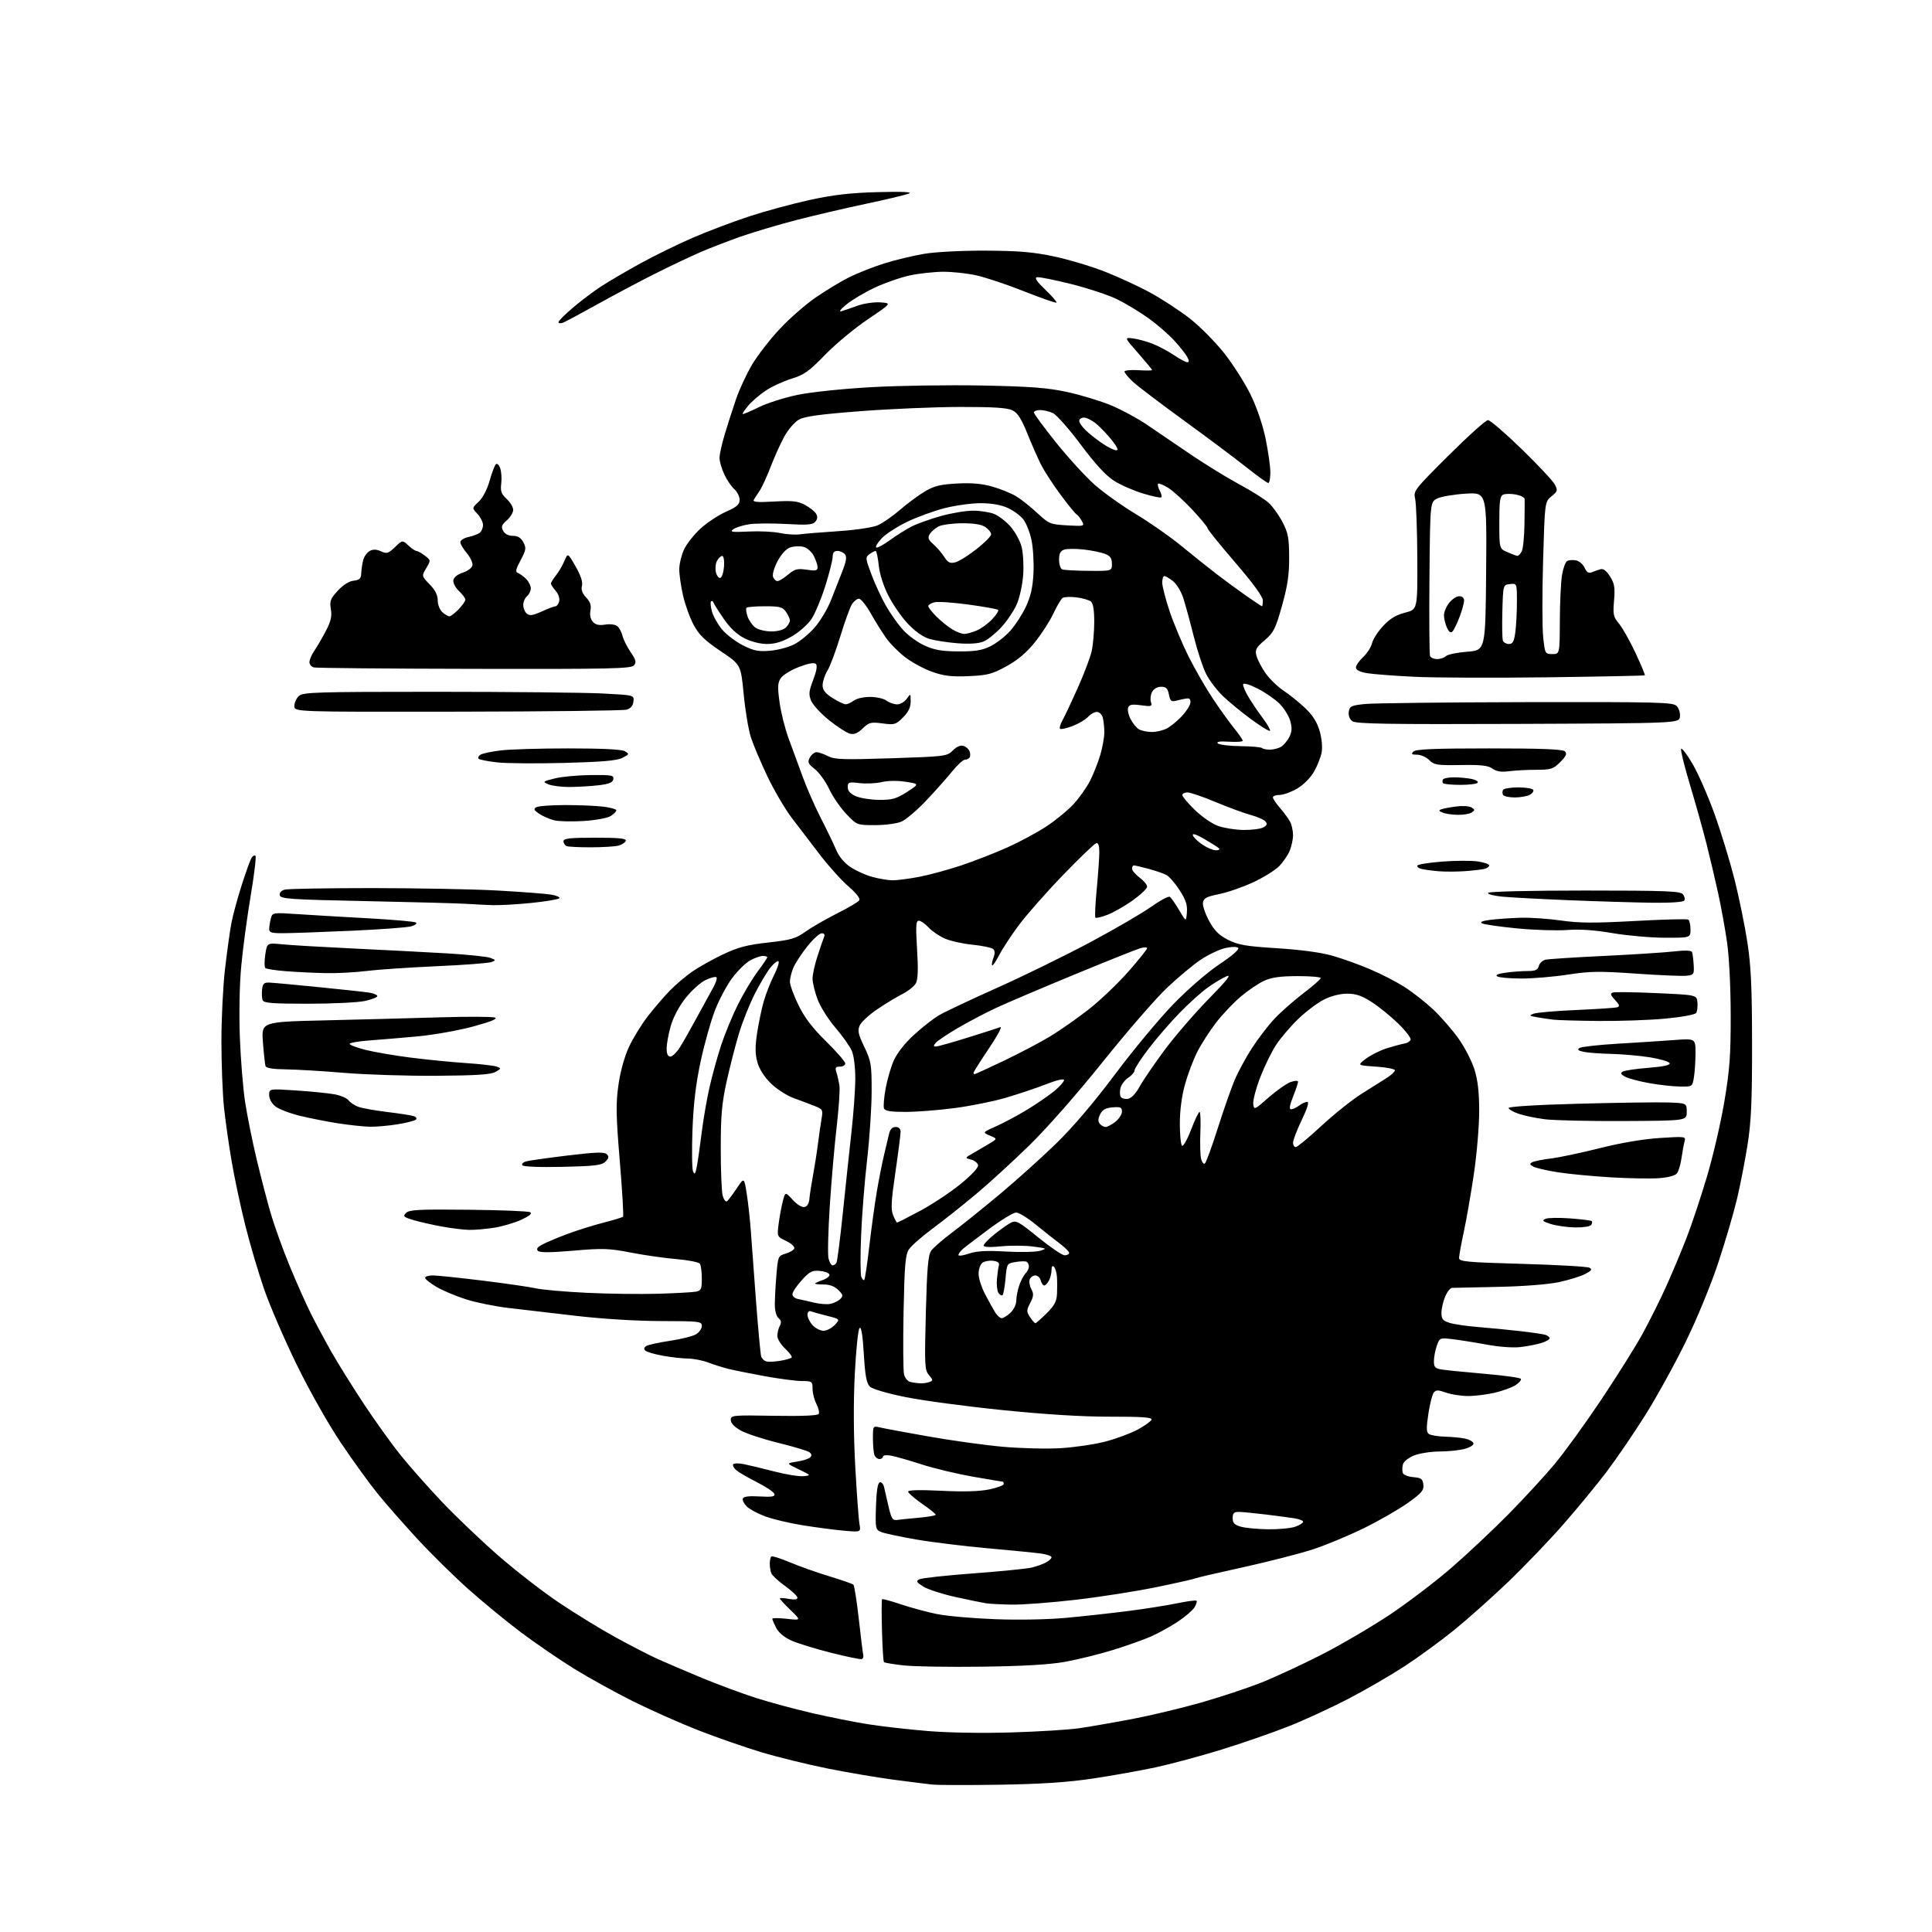 <?xml version="1.0" encoding="UTF-8" standalone="no"?>
<svg 
  version="1.1" 
  xmlns="http://www.w3.org/2000/svg" 
  xmlns:xlink="http://www.w3.org/1999/xlink" 
  xmlns:svg="http://www.w3.org/2000/svg"
  xmlns:rdf="http://www.w3.org/1999/02/22-rdf-syntax-ns#"
  xmlns:cc="http://creativecommons.org/ns#"
  xmlns:dc="http://purl.org/dc/elements/1.1/"
  viewBox="0 0 768 768"
  width="768"
  height="768"
>
<style>svg {background-color: white; }</style>"
<path stroke="none" fill="black" fill-rule="evenodd" d="M397.50,709.45C384.85,709.65 372.70,709.62 370.50,709.38C368.30,709.14 361.32,708.26 355.00,707.43C348.68,706.59 336.95,704.60 328.95,703.00C320.95,701.40 309.03,698.46 302.45,696.48C295.88,694.49 284.65,690.58 277.50,687.78C270.35,684.99 258.71,679.81 251.63,676.28C244.55,672.76 234.01,666.93 228.21,663.34C222.41,659.76 212.90,653.24 207.08,648.87C201.26,644.50 191.87,636.79 186.21,631.73C180.54,626.68 171.53,617.81 166.17,612.02C160.82,606.23 153.68,598.12 150.32,594.00C146.96,589.88 140.28,580.65 135.48,573.50C130.47,566.03 123.01,552.84 117.96,542.50C113.12,532.60 107.29,519.10 105.00,512.50C102.72,505.90 99.33,494.43 97.48,487.00C95.62,479.57 93.18,468.10 92.06,461.50C90.93,454.90 89.56,445.23 89.02,440.00C88.48,434.77 88.03,423.07 88.02,413.99C88.01,404.92 88.66,391.87 89.47,384.99C90.28,378.12 91.40,370.02 91.97,367.00C92.53,363.98 94.36,357.23 96.03,352.00C97.70,346.77 99.47,341.84 99.98,341.03C100.48,340.22 101.19,339.85 101.55,340.22C101.91,340.58 101.05,347.76 99.63,356.19C98.22,364.61 96.54,377.12 95.90,384.00C95.21,391.42 94.99,403.00 95.35,412.50C95.69,421.30 96.63,432.83 97.44,438.12C98.25,443.41 100.29,453.54 101.97,460.62C103.66,467.70 106.21,477.52 107.64,482.42C109.08,487.33 112.44,496.66 115.11,503.16C117.78,509.66 121.61,518.25 123.61,522.24C125.62,526.23 129.30,533.10 131.80,537.50C134.29,541.90 140.05,551.12 144.58,558.00C149.12,564.88 155.77,574.14 159.36,578.60C162.96,583.05 170.31,591.34 175.70,597.03C181.09,602.71 191.03,612.20 197.79,618.12C204.55,624.03 215.35,632.44 221.79,636.79C228.23,641.14 238.46,647.42 244.51,650.76C250.57,654.09 258.22,658.03 261.51,659.51C264.81,661.00 272.68,664.36 279.00,666.98C285.32,669.61 294.99,673.19 300.48,674.95C305.97,676.70 316.09,679.43 322.98,681.02C329.87,682.60 339.77,684.57 345.00,685.40C350.23,686.24 360.80,687.44 368.50,688.09C376.92,688.79 390.27,689.02 402.00,688.67C412.73,688.35 424.88,687.60 429.00,687.00C433.12,686.40 442.57,684.76 450.00,683.35C457.43,681.94 469.80,678.98 477.50,676.78C485.20,674.58 496.00,670.99 501.50,668.81C507.00,666.62 517.80,661.61 525.50,657.67C533.20,653.73 545.35,646.60 552.50,641.84C559.65,637.07 570.67,628.68 577.00,623.19C583.33,617.71 593.54,608.10 599.70,601.86C605.86,595.61 614.08,586.67 617.98,582.00C621.88,577.33 630.20,565.85 636.45,556.50C642.71,547.15 650.13,535.32 652.94,530.21C655.74,525.10 660.02,516.52 662.43,511.15C664.85,505.77 668.47,497.13 670.48,491.94C672.49,486.75 676.09,475.93 678.49,467.90C680.89,459.88 684.01,446.45 685.43,438.06C687.58,425.30 688.00,419.68 687.98,403.65C687.97,392.32 687.37,380.42 686.52,374.50C685.72,369.00 684.13,360.23 682.98,355.00C681.83,349.77 679.76,341.00 678.38,335.50C676.99,330.00 674.06,319.52 671.86,312.21C669.66,304.90 668.04,298.39 668.25,297.74C668.47,297.09 670.49,299.69 672.74,303.53C675.00,307.36 678.95,316.35 681.52,323.50C684.10,330.65 687.67,342.35 689.48,349.50C691.28,356.65 693.58,367.90 694.60,374.50C696.06,384.02 696.45,392.39 696.47,415.00C696.49,437.74 696.13,445.82 694.69,455.00C693.69,461.32 691.81,471.00 690.51,476.50C689.21,482.00 685.84,493.48 683.02,502.00C680.04,510.97 674.58,524.24 670.04,533.50C665.73,542.30 658.53,555.35 654.04,562.50C649.55,569.65 642.64,579.77 638.69,585.00C634.74,590.22 626.96,599.67 621.41,606.00C615.87,612.32 606.06,622.56 599.61,628.75C593.16,634.93 583.49,643.55 578.12,647.91C572.74,652.26 563.88,658.74 558.42,662.30C552.96,665.87 542.88,671.72 536.00,675.30C529.12,678.88 518.33,683.85 512.00,686.34C505.68,688.83 493.75,692.96 485.50,695.51C477.25,698.06 465.55,701.21 459.50,702.52C453.45,703.82 442.20,705.83 434.50,706.99C424.37,708.50 414.15,709.18 397.50,709.45zM390.50,662.53C377.30,662.71 363.21,662.48 359.18,662.02C355.15,661.57 351.65,660.98 351.39,660.72C351.13,660.46 350.77,654.81 350.60,648.16C350.42,641.51 350.43,635.90 350.63,635.71C350.82,635.51 354.22,636.43 358.17,637.76C362.13,639.08 368.54,640.82 372.43,641.61C376.32,642.40 386.70,643.32 395.50,643.65C404.99,644.02 416.58,643.79 424.00,643.10C430.88,642.46 441.90,641.25 448.50,640.40C455.10,639.56 463.80,638.18 467.83,637.35C471.86,636.51 475.38,636.05 475.65,636.32C475.92,636.59 475.54,637.77 474.82,638.96C474.09,640.14 471.13,642.68 468.24,644.61C465.35,646.54 460.57,649.18 457.62,650.49C454.67,651.80 447.81,654.23 442.38,655.91C436.94,657.58 428.45,659.68 423.50,660.58C417.30,661.70 407.03,662.31 390.50,662.53zM342.50,659.53C341.95,659.68 336.50,658.55 330.39,657.01C324.28,655.47 317.22,653.31 314.71,652.20C311.81,650.91 309.57,649.07 308.57,647.14C307.71,645.47 307.00,643.82 307.00,643.48C307.00,643.14 309.59,643.14 312.75,643.50C318.50,644.14 318.50,644.14 314.25,640.03C311.91,637.78 310.00,635.70 310.00,635.42C310.00,635.14 311.57,635.20 313.50,635.57C315.80,636.00 317.00,635.84 317.00,635.11C317.00,634.50 314.79,632.41 312.10,630.47C309.40,628.54 306.93,626.25 306.60,625.39C306.27,624.54 306.00,622.82 306.00,621.58C306.00,620.35 306.26,619.07 306.59,618.75C306.91,618.43 310.17,619.43 313.84,620.98C317.50,622.54 324.55,625.04 329.50,626.55C334.45,628.05 338.82,629.57 339.22,629.91C339.61,630.25 340.58,636.38 341.38,643.52C342.17,650.66 342.97,657.12 343.16,657.88C343.35,658.63 343.05,659.38 342.50,659.53zM402.17,637.86C397.95,637.79 393.38,637.55 392.00,637.34C390.62,637.13 385.23,636.02 380.00,634.87C374.77,633.73 368.99,631.87 367.14,630.75C364.37,629.06 364.06,628.55 365.36,627.82C366.22,627.33 375.84,626.27 386.72,625.46C397.60,624.65 408.09,623.61 410.02,623.15C411.96,622.69 414.55,621.78 415.77,621.12C417.00,620.47 418.00,619.52 418.00,619.03C418.00,618.53 416.09,617.86 413.75,617.55C411.41,617.23 401.85,616.29 392.50,615.45C383.15,614.62 370.32,613.04 364.00,611.94C357.68,610.84 351.47,609.51 350.21,608.98C348.03,608.05 347.94,607.57 348.21,598.84C348.40,592.75 348.91,589.53 349.71,589.26C350.38,589.04 351.16,589.90 351.44,591.18C351.72,592.46 352.53,595.98 353.24,599.00C354.31,603.58 354.86,604.45 356.51,604.21C357.61,604.05 361.54,603.65 365.25,603.32C368.96,603.00 371.98,602.45 371.96,602.12C371.94,601.78 369.47,599.79 366.46,597.71C363.46,595.62 361.00,593.47 361.00,592.93C361.00,592.30 365.79,592.19 374.25,592.61C383.16,593.05 389.39,592.87 393.25,592.06C396.41,591.40 399.00,590.44 399.00,589.93C399.00,589.42 398.83,589.00 398.63,589.00C398.43,589.00 393.10,588.10 386.78,587.01C380.47,585.91 371.30,583.72 366.41,582.13C361.51,580.55 356.04,578.98 354.25,578.65C352.39,578.31 351.00,578.47 351.00,579.02C351.00,579.56 350.37,580.00 349.61,580.00C348.84,580.00 347.94,579.29 347.61,578.42C347.27,577.55 347.00,574.57 347.00,571.80C347.00,566.82 347.03,566.77 349.75,567.42C351.26,567.78 359.93,569.40 369.00,571.00C378.07,572.61 391.35,574.46 398.50,575.10C405.65,575.74 416.00,576.01 421.50,575.68C427.00,575.36 435.02,574.18 439.33,573.07C443.64,571.95 449.46,569.79 452.27,568.27C455.07,566.75 457.54,564.96 457.75,564.31C458.03,563.42 453.86,563.13 441.31,563.15C430.18,563.17 415.72,562.28 398.50,560.53C384.20,559.08 366.88,556.76 360.00,555.37C352.57,553.87 346.80,552.17 345.78,551.18C344.45,549.88 343.91,546.93 343.38,538.20C342.92,530.58 342.36,527.24 341.68,527.92C341.12,528.48 340.27,536.71 339.79,546.22C339.23,557.31 339.29,570.48 339.98,583.00C340.57,593.73 341.32,603.98 341.65,605.79C342.24,609.08 342.24,609.08 335.37,608.46C331.59,608.12 324.23,607.15 319.00,606.31C313.77,605.47 307.09,603.88 304.14,602.77C301.18,601.67 297.89,599.89 296.82,598.82C295.75,597.75 295.06,596.34 295.28,595.69C295.55,594.89 297.72,594.62 301.96,594.86C306.90,595.14 308.15,594.93 307.83,593.86C307.60,593.11 304.51,591.03 300.96,589.23C297.41,587.43 293.69,585.28 292.71,584.45C291.72,583.62 291.15,582.57 291.44,582.10C291.72,581.64 293.65,581.60 295.73,582.03C297.80,582.45 303.27,583.76 307.87,584.95C312.47,586.14 317.64,586.97 319.37,586.80C322.49,586.49 322.48,586.49 317.50,584.08C312.50,581.68 312.50,581.68 316.77,581.02C319.12,580.66 321.50,579.90 322.06,579.34C322.76,578.64 322.67,577.99 321.79,577.30C321.08,576.74 315.53,575.07 309.45,573.58C303.38,572.09 296.63,569.87 294.45,568.65C291.94,567.24 290.50,565.72 290.50,564.47C290.50,562.58 291.16,562.51 307.66,562.80C318.55,562.99 325.05,562.72 325.45,562.08C325.80,561.52 325.39,559.72 324.54,558.08C323.69,556.44 323.00,553.73 323.00,552.05C323.00,549.13 322.82,549.00 318.75,548.98C316.41,548.98 309.77,548.11 304.00,547.05C298.23,546.00 291.70,544.69 289.50,544.14C287.30,543.59 283.70,542.45 281.50,541.61C279.30,540.77 275.67,540.07 273.43,540.04C271.20,540.02 266.70,539.51 263.43,538.92C260.17,538.32 257.05,537.41 256.51,536.88C255.86,536.25 255.99,535.62 256.91,535.06C257.67,534.58 261.94,533.65 266.40,532.98C270.85,532.32 275.51,531.14 276.75,530.36C277.99,529.59 279.00,528.10 279.00,527.06C279.00,525.29 278.00,525.17 262.72,525.14C252.94,525.12 239.45,524.29 228.97,523.07C219.36,521.94 207.22,520.53 202.00,519.92C196.78,519.30 189.26,517.78 185.29,516.52C181.33,515.27 176.04,513.04 173.54,511.58C171.04,510.11 169.00,508.48 169.00,507.96C169.00,507.43 170.37,507.00 172.04,507.00C173.71,507.00 182.60,507.93 191.79,509.06C200.98,510.19 210.53,511.57 213.00,512.13C215.47,512.69 224.47,513.49 233.00,513.90C241.53,514.32 254.35,514.49 261.50,514.29C268.65,514.08 275.51,513.70 276.75,513.44C278.70,513.02 279.00,512.34 278.98,508.23C278.98,505.63 278.64,502.99 278.23,502.37C277.83,501.75 273.68,500.92 269.00,500.52C264.32,500.13 256.11,498.96 250.74,497.92C242.02,496.23 239.59,496.15 227.93,497.16C218.76,497.95 214.57,497.97 213.83,497.23C213.08,496.48 213.66,495.71 215.76,494.62C217.41,493.77 221.82,491.92 225.56,490.52C229.30,489.11 235.69,487.10 239.76,486.06C243.84,485.01 247.40,483.93 247.67,483.66C247.95,483.39 247.37,473.46 246.38,461.61C244.86,443.27 244.78,438.75 245.84,431.28C246.60,425.92 248.23,420.06 250.00,416.23C251.60,412.78 254.93,407.34 257.40,404.13C259.86,400.93 263.82,396.31 266.19,393.87C268.56,391.43 272.64,387.97 275.26,386.17C277.87,384.37 283.36,381.31 287.45,379.36C293.40,376.54 296.98,375.60 305.33,374.67C314.43,373.65 316.34,373.10 320.14,370.38C322.54,368.66 328.18,365.41 332.67,363.15C337.17,360.90 341.18,358.52 341.58,357.88C342.02,357.15 340.36,355.03 337.30,352.38C334.54,350.01 329.43,344.34 325.94,339.78C322.44,335.23 317.41,328.64 314.75,325.14C312.09,321.64 307.73,314.21 305.07,308.64C302.41,303.06 299.45,296.08 298.50,293.13C297.54,290.17 296.25,282.46 295.63,275.99C294.50,264.23 294.50,264.23 286.50,258.86C280.25,254.67 277.91,252.41 275.79,248.50C274.29,245.75 272.38,240.49 271.54,236.80C270.69,233.12 270.01,228.39 270.02,226.30C270.03,224.21 270.87,220.70 271.87,218.50C272.88,216.30 275.82,212.55 278.42,210.16C281.02,207.78 285.59,204.75 288.57,203.43C292.93,201.50 294.00,200.56 294.00,198.67C294.00,197.37 293.04,195.45 291.86,194.40C290.68,193.36 288.89,190.70 287.88,188.50C286.87,186.30 286.03,183.41 286.02,182.07C286.01,180.73 286.95,176.46 288.11,172.57C289.28,168.68 291.32,162.36 292.64,158.51C293.97,154.67 296.82,148.55 298.98,144.91C301.15,141.27 306.06,134.92 309.91,130.81C313.75,126.69 320.18,121.06 324.20,118.29C328.21,115.52 334.20,111.90 337.50,110.25C340.80,108.59 347.10,106.10 351.50,104.72C355.90,103.33 363.10,101.61 367.50,100.88C372.05,100.13 382.61,99.59 392.00,99.64C404.85,99.70 410.77,100.20 418.78,101.89C424.44,103.08 433.47,105.76 438.85,107.85C444.24,109.94 452.50,113.74 457.21,116.31C461.91,118.88 469.02,123.52 473.00,126.63C476.97,129.74 483.10,135.93 486.62,140.38C490.14,144.83 494.86,152.24 497.11,156.84C499.60,161.93 501.94,168.80 503.09,174.36C504.12,179.39 504.98,185.41 504.99,187.75C504.99,190.09 504.62,192.00 504.16,192.00C503.69,192.00 499.75,189.17 495.41,185.71C491.06,182.25 479.85,173.86 470.50,167.07C461.15,160.28 452.04,153.35 450.25,151.67C448.46,149.99 447.00,148.20 447.00,147.71C447.00,147.22 449.48,146.97 452.50,147.16C455.53,147.35 458.00,147.32 458.00,147.11C458.00,146.90 455.50,143.88 452.45,140.40C446.90,134.08 446.90,134.08 450.40,134.53C452.32,134.77 455.83,135.73 458.20,136.66C460.56,137.58 464.38,139.62 466.68,141.17C468.98,142.73 471.36,144.00 471.97,144.00C472.76,144.00 472.75,143.40 471.92,141.86C471.29,140.68 468.92,137.70 466.65,135.24C464.38,132.78 459.79,128.81 456.43,126.42C453.08,124.02 447.58,120.70 444.21,119.03C440.84,117.35 432.61,114.62 425.93,112.94C419.24,111.27 413.07,110.03 412.22,110.20C411.12,110.41 412.12,111.90 415.55,115.19C418.25,117.77 420.24,120.07 419.98,120.30C419.71,120.53 413.88,118.50 407.00,115.77C400.12,113.05 391.57,110.20 388.00,109.43C384.43,108.66 378.57,108.03 375.00,108.03C371.43,108.03 365.50,108.67 361.84,109.45C358.17,110.22 351.87,112.40 347.84,114.29C343.80,116.17 338.70,119.20 336.50,121.00C334.12,122.96 333.31,124.06 334.50,123.71C335.60,123.39 338.48,122.41 340.90,121.52C343.33,120.63 347.38,120.04 349.90,120.20C354.50,120.50 354.50,120.50 345.00,126.91C339.77,130.43 332.12,136.78 328.00,141.03C321.62,147.60 319.63,149.01 314.68,150.53C311.48,151.51 306.88,153.63 304.45,155.24C302.03,156.84 298.89,159.53 297.48,161.21C296.07,162.88 295.06,164.39 295.23,164.57C295.41,164.74 298.25,163.54 301.55,161.91C304.84,160.28 311.81,158.05 317.02,156.97C322.47,155.85 334.98,154.54 346.46,153.90C357.45,153.28 377.25,152.99 390.46,153.25C409.91,153.64 416.37,154.13 424.28,155.85C429.66,157.01 437.51,159.40 441.72,161.15C445.93,162.91 452.33,166.37 455.94,168.84C459.55,171.32 467.35,176.62 473.27,180.63C479.19,184.64 487.97,190.03 492.77,192.61C497.57,195.19 502.78,198.47 504.34,199.90C505.91,201.33 508.36,204.75 509.80,207.50C512.04,211.79 512.42,213.79 512.46,221.50C512.49,228.46 511.85,232.83 509.62,240.78C507.04,249.98 506.31,251.43 502.75,254.48C499.34,257.40 498.86,258.29 499.44,260.60C499.81,262.09 501.40,265.17 502.97,267.46C504.54,269.74 507.78,272.91 510.16,274.50C512.55,276.08 516.43,279.21 518.78,281.43C521.74,284.22 523.52,287.02 524.54,290.44C525.40,293.33 525.75,296.90 525.40,298.95C525.05,300.90 523.69,304.40 522.36,306.72C520.93,309.22 518.18,311.98 515.64,313.47C513.26,314.86 510.13,316.00 508.66,316.00C507.20,316.00 506.00,316.43 506.00,316.97C506.00,317.50 507.28,319.41 508.85,321.22C510.42,323.02 512.22,325.48 512.85,326.68C513.48,327.89 514.00,330.26 514.00,331.97C514.00,333.67 513.39,336.51 512.64,338.28C511.89,340.05 509.98,342.81 508.39,344.41C506.80,346.00 502.18,348.86 498.12,350.74C494.07,352.63 487.99,354.74 484.62,355.42C479.60,356.44 478.44,357.05 478.18,358.82C478.01,360.01 479.11,363.27 480.64,366.08C482.76,369.97 484.54,371.75 488.19,373.60C492.23,375.64 495.24,376.16 507.73,376.94C516.90,377.52 525.17,378.63 529.54,379.88C533.42,380.99 540.17,383.40 544.54,385.25C548.92,387.10 555.15,390.31 558.39,392.39C561.64,394.46 566.75,398.49 569.77,401.33C572.78,404.17 577.27,409.33 579.74,412.79C582.21,416.25 585.08,421.81 586.12,425.13C587.46,429.44 588.00,434.21 588.00,441.71C588.00,447.50 587.07,458.60 585.93,466.37C584.79,474.14 582.99,484.53 581.93,489.45C580.87,494.38 580.00,499.15 580.00,500.05C580.00,501.51 582.77,501.77 605.20,502.41C619.05,502.80 631.05,503.49 631.87,503.95C633.02,504.59 632.63,505.14 630.08,506.46C628.29,507.39 623.60,508.83 619.66,509.67C615.41,510.58 605.59,511.34 595.50,511.55C586.15,511.74 577.91,511.92 577.20,511.95C576.48,511.98 575.25,513.56 574.45,515.47C573.65,517.38 573.00,520.27 573.00,521.89C573.00,524.35 573.55,525.02 576.25,525.86C578.04,526.42 583.10,527.17 587.50,527.51C591.90,527.86 599.33,528.58 604.00,529.11C608.67,529.64 613.29,530.31 614.25,530.60C615.21,530.90 616.00,531.52 616.00,531.99C616.00,532.46 614.54,533.30 612.75,533.85C610.96,534.41 607.25,535.14 604.50,535.47C601.53,535.83 596.05,535.44 591.00,534.51C586.33,533.65 580.20,532.67 577.39,532.34C572.33,531.75 572.27,531.78 571.14,535.02C570.51,536.82 570.00,539.56 570.00,541.10C570.00,543.50 570.48,543.98 573.25,544.42C575.04,544.70 582.70,545.46 590.29,546.12C597.87,546.77 604.29,547.67 604.57,548.11C604.84,548.55 603.91,549.67 602.49,550.60C601.08,551.52 597.35,552.89 594.21,553.62C591.07,554.36 586.25,554.96 583.50,554.94C580.75,554.92 576.82,554.31 574.77,553.58C571.69,552.48 570.85,552.48 569.95,553.56C569.35,554.29 568.38,558.11 567.79,562.05C566.92,567.92 566.98,569.37 568.11,570.09C568.88,570.57 571.75,571.03 574.50,571.10C577.25,571.18 580.81,571.52 582.42,571.87C584.02,572.22 585.51,573.03 585.73,573.69C585.95,574.36 584.48,575.33 582.31,575.93C580.22,576.51 575.70,576.99 572.27,576.99C568.84,577.00 564.28,577.71 562.12,578.57C559.85,579.48 557.97,580.99 557.67,582.17C557.38,583.28 557.37,584.80 557.65,585.54C557.94,586.28 559.82,587.03 561.84,587.19C564.97,587.46 565.54,587.89 565.81,590.16C566.07,592.42 565.16,593.50 559.67,597.42C556.12,599.95 548.34,604.43 542.36,607.37C536.39,610.32 527.23,614.14 522.00,615.86C516.77,617.57 504.23,620.79 494.13,623.01C484.02,625.22 475.45,627.22 475.08,627.45C474.71,627.68 467.90,629.22 459.95,630.86C452.00,632.51 437.48,634.79 427.67,635.93C417.86,637.07 406.39,637.94 402.17,637.86zM504.10,607.91C508.28,607.96 513.12,607.51 514.85,606.90C516.58,606.30 518.00,605.42 518.00,604.95C518.00,604.48 516.54,603.86 514.75,603.58C512.96,603.30 507.72,602.60 503.09,602.03C498.47,601.47 493.63,601.00 492.34,601.00C490.52,601.00 490.00,601.55 490.00,603.47C490.00,605.40 490.71,606.15 493.25,606.88C495.04,607.40 499.92,607.86 504.10,607.91zM365.67,549.88C366.86,549.95 368.57,549.72 369.47,549.37C370.96,548.80 370.94,548.55 369.28,546.62C367.58,544.65 367.49,542.87 368.03,521.94C368.50,504.09 368.94,498.92 370.14,497.21C370.98,496.02 374.75,492.73 378.52,489.91C382.29,487.10 390.80,480.25 397.44,474.71C404.07,469.16 414.16,460.10 419.84,454.56C426.50,448.09 434.86,438.26 443.29,427.00C450.49,417.38 460.91,404.84 466.44,399.15C472.29,393.13 479.98,386.48 484.81,383.26C489.78,379.96 492.76,377.36 492.22,376.82C491.68,376.28 489.61,376.30 487.08,376.87C484.75,377.39 480.37,379.46 477.35,381.47C474.33,383.47 468.22,388.58 463.76,392.81C459.31,397.04 447.92,410.18 438.45,422.00C428.40,434.55 416.29,448.33 409.37,455.11C402.84,461.49 393.23,470.30 388.00,474.67C382.77,479.05 375.01,485.21 370.74,488.36C366.48,491.51 362.23,495.24 361.31,496.65C359.90,498.81 359.55,502.82 359.18,521.54C358.94,533.81 359.03,544.97 359.37,546.35C359.72,547.73 360.79,549.06 361.75,549.31C362.71,549.56 364.48,549.82 365.67,549.88zM310.29,540.92C312.37,540.55 314.35,539.99 314.68,539.66C315.01,539.33 313.86,537.74 312.14,536.13C310.41,534.52 309.00,532.22 309.00,531.03C309.00,529.84 309.44,528.05 309.98,527.04C310.69,525.71 310.55,524.87 309.48,523.98C308.60,523.25 308.00,521.04 308.00,518.53C308.00,516.20 308.29,510.91 308.64,506.76C309.26,499.42 309.36,499.19 312.31,498.34C313.98,497.86 315.53,496.92 315.75,496.26C315.97,495.59 314.51,494.26 312.51,493.30C308.88,491.57 308.87,491.56 309.52,486.53C309.87,483.77 310.61,479.75 311.16,477.61C312.15,473.72 312.15,473.72 315.09,476.93C316.74,478.75 318.77,480.00 319.76,479.81C320.88,479.60 321.59,478.41 321.76,476.49C321.90,474.85 322.52,470.80 323.14,467.50C323.76,464.20 324.65,458.57 325.10,455.00C325.56,451.43 326.23,446.81 326.58,444.74C327.19,441.19 327.04,440.92 323.86,439.66C322.01,438.92 318.25,437.51 315.50,436.51C312.70,435.49 308.68,432.88 306.35,430.58C303.71,427.96 301.78,424.89 301.04,422.14C300.17,418.93 300.15,415.97 300.96,410.66C301.56,406.72 302.75,401.04 303.61,398.04C304.47,395.04 306.29,390.38 307.66,387.69C309.02,385.00 309.84,382.51 309.48,382.15C309.12,381.79 307.71,382.85 306.35,384.50C304.99,386.15 302.17,390.88 300.07,395.00C297.97,399.12 295.10,406.32 293.70,411.00C292.29,415.68 290.10,424.23 288.83,430.00C286.95,438.54 286.51,443.48 286.51,456.50C286.50,465.30 286.85,473.76 287.28,475.29C287.71,476.83 288.45,477.84 288.94,477.54C289.42,477.24 291.16,474.96 292.81,472.47C295.81,467.94 295.81,467.94 296.87,474.72C297.45,478.45 298.17,485.10 298.48,489.50C298.78,493.90 299.72,506.50 300.55,517.50C301.39,528.50 302.30,538.26 302.58,539.19C302.86,540.11 303.86,541.03 304.80,541.23C305.73,541.42 308.21,541.28 310.29,540.92zM327.36,529.00C328.62,529.00 330.63,527.96 331.82,526.69C333.99,524.38 333.99,524.38 328.75,523.05C325.86,522.31 322.94,521.51 322.25,521.25C321.52,520.98 321.00,521.59 321.00,522.70C321.00,523.76 321.92,525.61 323.04,526.81C324.16,528.02 326.11,529.00 327.36,529.00zM411.56,526.00C411.85,526.00 413.86,524.24 416.04,522.08C419.15,519.00 420.04,517.33 420.18,514.33C420.28,512.22 420.27,509.16 420.15,507.51C420.03,505.87 419.49,504.09 418.96,503.56C418.35,502.95 418.00,503.41 418.00,504.87C418.00,506.11 417.53,508.00 416.96,509.07C416.40,510.13 415.55,511.00 415.08,511.00C414.61,511.00 414.00,510.10 413.71,509.00C413.42,507.90 412.46,507.00 411.56,507.00C410.67,507.00 409.67,507.71 409.34,508.57C409.00,509.43 409.29,511.17 409.96,512.43C410.97,514.32 410.90,515.30 409.53,517.94C408.01,520.88 408.00,521.36 409.46,523.58C410.33,524.91 411.28,526.00 411.56,526.00zM398.21,524.00C398.85,524.00 400.41,523.02 401.69,521.83C402.99,520.60 404.00,518.48 404.00,516.97C404.00,515.50 404.53,512.77 405.18,510.90C405.83,509.03 406.96,506.91 407.68,506.18C408.41,505.45 409.00,504.24 409.00,503.49C409.00,502.73 408.62,501.88 408.16,501.60C407.69,501.31 405.73,501.33 403.79,501.65C400.28,502.22 400.25,502.27 399.72,508.19C399.42,511.47 398.89,514.45 398.53,514.80C398.18,515.15 397.45,514.78 396.91,513.97C396.38,513.16 396.10,510.70 396.29,508.50C396.49,506.30 396.84,503.82 397.07,503.00C397.37,501.97 396.63,501.40 394.69,501.18C393.14,501.00 391.23,501.39 390.44,502.05C389.65,502.71 389.00,504.66 389.00,506.38C389.00,508.10 390.17,511.76 391.61,514.51C393.04,517.25 394.85,520.51 395.63,521.75C396.41,522.99 397.57,524.00 398.21,524.00zM330.00,518.33C331.38,518.07 333.16,517.22 333.97,516.43C335.26,515.17 335.17,514.72 333.24,512.80C331.81,511.37 329.82,510.60 327.52,510.60C325.58,510.60 324.00,510.44 324.00,510.25C324.00,510.05 325.37,509.42 327.05,508.83C328.72,508.25 329.92,507.26 329.72,506.64C329.51,506.01 327.77,505.36 325.83,505.20C322.82,504.94 321.81,505.47 318.66,508.95C316.65,511.18 315.00,513.67 315.00,514.48C315.00,515.30 316.01,516.15 317.25,516.38C318.49,516.62 321.30,517.25 323.50,517.80C325.70,518.34 328.62,518.58 330.00,518.33zM343.56,508.78C343.83,508.50 344.74,502.47 345.56,495.38C346.38,488.30 347.74,478.45 348.58,473.50C349.42,468.55 350.71,462.02 351.45,459.00C352.19,455.98 353.07,452.26 353.41,450.75C353.84,448.89 354.68,448.00 356.02,448.00C357.31,448.00 358.00,448.67 358.00,449.92C358.00,450.98 357.07,458.23 355.93,466.03C354.24,477.56 354.08,480.77 355.05,483.11C355.70,484.70 356.41,486.00 356.61,486.00C356.82,486.00 360.87,483.94 365.61,481.41C370.35,478.89 377.58,474.12 381.67,470.80C386.24,467.09 388.98,464.16 388.80,463.18C388.63,462.30 387.37,461.30 385.99,460.95C383.50,460.31 383.50,460.31 386.81,458.41C388.63,457.36 391.56,455.64 393.31,454.59C396.50,452.68 396.50,452.68 393.50,451.42C390.50,450.15 390.50,450.15 396.11,447.65C399.20,446.27 404.80,443.26 408.56,440.96C412.32,438.66 417.10,435.36 419.18,433.64C421.26,431.91 422.97,429.99 422.98,429.36C422.99,428.66 420.14,429.32 415.65,431.07C411.61,432.64 404.36,435.06 399.54,436.46C394.72,437.86 385.62,439.68 379.33,440.50C373.04,441.33 364.31,442.00 359.92,442.00C354.03,442.00 351.80,441.64 351.40,440.61C351.11,439.85 351.39,436.36 352.02,432.86C352.65,429.36 354.09,424.36 355.21,421.74C356.48,418.80 359.51,414.89 363.16,411.51C366.41,408.51 370.96,404.94 373.28,403.58C375.60,402.22 386.05,397.28 396.50,392.61C406.95,387.94 423.53,379.82 433.34,374.58C443.16,369.33 454.07,362.98 457.60,360.47C461.13,357.95 464.45,356.16 464.99,356.50C465.53,356.83 467.22,359.22 468.74,361.80C471.50,366.50 471.50,366.50 471.81,362.69C472.05,359.76 471.38,357.72 468.94,353.91C467.19,351.17 464.82,348.44 463.67,347.82C462.53,347.21 459.32,346.11 456.55,345.37C453.77,344.63 451.16,344.02 450.75,344.01C450.34,344.01 450.00,344.59 450.00,345.31C450.00,346.03 451.35,347.62 453.00,348.84C454.65,350.06 456.00,351.69 456.00,352.45C456.00,353.22 453.41,355.68 450.25,357.93C447.09,360.18 442.58,362.75 440.23,363.65C437.88,364.55 435.73,365.06 435.44,364.78C435.16,364.50 435.40,359.37 435.97,353.38C436.53,347.40 437.00,340.78 437.00,338.68C437.00,336.11 436.59,334.96 435.75,335.18C435.06,335.35 429.07,341.12 422.42,348.00C415.78,354.88 407.86,363.88 404.82,368.00C401.78,372.12 398.30,377.46 397.08,379.85C395.86,382.24 394.65,383.99 394.40,383.74C394.15,383.48 394.38,382.12 394.92,380.72C395.61,378.90 395.54,377.88 394.70,377.20C394.04,376.67 390.35,375.92 386.50,375.53C382.65,375.15 377.70,374.03 375.50,373.05C373.30,372.07 370.41,370.09 369.08,368.64C367.74,367.19 366.02,366.00 365.25,366.00C364.10,366.00 363.98,367.96 364.55,377.33C365.04,385.24 364.90,389.32 364.09,390.83C363.45,392.02 361.04,393.96 358.72,395.14C356.40,396.32 351.89,399.05 348.69,401.22C345.50,403.38 342.39,406.25 341.77,407.60C340.84,409.66 341.13,411.03 343.58,416.16C346.29,421.84 346.50,423.11 346.49,433.89C346.48,440.27 345.67,452.48 344.69,461.00C343.70,469.52 342.62,483.09 342.30,491.14C341.97,499.20 342.01,506.57 342.38,507.54C342.75,508.50 343.28,509.06 343.56,508.78zM330.96,503.00C331.47,503.00 332.15,502.56 332.49,502.02C332.82,501.48 333.96,492.59 335.03,482.27C336.09,471.95 337.64,457.43 338.47,450.00C339.30,442.57 339.99,433.00 339.99,428.72C340.00,424.25 339.41,419.56 338.61,417.72C337.84,415.95 334.91,411.81 332.10,408.53C329.28,405.25 326.08,400.17 324.99,397.24C323.90,394.32 323.00,390.63 323.00,389.05C323.00,387.47 323.84,383.55 324.88,380.34C325.91,377.13 327.08,373.71 327.48,372.75C328.00,371.51 327.75,371.00 326.63,371.00C325.76,371.00 323.17,373.36 320.88,376.25C318.59,379.14 316.10,382.95 315.36,384.72C314.61,386.49 314.00,388.98 314.00,390.25C314.00,391.52 315.53,395.69 317.39,399.53C319.84,404.55 322.91,408.59 328.39,413.97C332.58,418.09 336.00,422.02 336.00,422.72C336.00,423.43 335.05,424.00 333.88,424.00C332.14,424.00 331.89,424.40 332.49,426.25C332.88,427.49 333.42,429.85 333.68,431.50C333.94,433.15 333.44,440.57 332.58,448.00C331.71,455.42 330.48,469.61 329.84,479.52C329.20,489.44 328.98,498.78 329.35,500.28C329.73,501.78 330.45,503.00 330.96,503.00zM385.14,498.34C388.23,497.28 392.00,497.06 399.89,497.51C405.73,497.84 411.85,497.70 413.50,497.20C416.32,496.33 416.15,496.23 410.69,495.52C407.49,495.10 401.75,495.06 397.94,495.44C393.55,495.87 391.00,495.76 391.00,495.13C391.00,494.58 392.91,492.59 395.25,490.70C397.59,488.81 400.53,486.73 401.80,486.07C403.89,484.98 404.87,485.51 412.77,491.94C417.55,495.82 422.25,499.00 423.22,499.00C424.20,499.00 425.00,498.57 425.00,498.05C425.00,497.53 423.31,495.84 421.25,494.31C419.19,492.77 414.89,489.37 411.70,486.76C408.51,484.14 405.02,482.00 403.94,482.00C402.86,482.00 398.05,484.92 393.24,488.48C388.43,492.05 383.71,495.65 382.75,496.48C381.79,497.32 381.00,498.40 381.00,498.88C381.00,499.37 382.86,499.12 385.14,498.34zM186.50,488.90C184.30,488.86 179.35,488.24 175.50,487.54C171.65,486.83 166.57,485.67 164.21,484.96C160.38,483.80 160.08,483.49 161.42,482.15C162.69,480.88 166.58,480.68 186.16,480.89C198.95,481.02 210.01,481.46 210.74,481.87C211.65,482.38 210.54,483.33 207.29,484.84C204.65,486.06 199.80,487.50 196.50,488.03C193.20,488.55 188.70,488.95 186.50,488.90zM626.19,487.92C623.06,487.88 618.70,487.27 616.50,486.57C613.22,485.52 612.83,485.15 614.34,484.50C615.35,484.07 619.80,484.00 624.24,484.34C628.67,484.68 632.50,485.16 632.75,485.41C633.00,485.66 632.90,486.35 632.54,486.93C632.18,487.52 629.32,487.97 626.19,487.92zM659.50,468.34C656.20,468.59 647.65,468.44 640.50,468.02C633.35,467.60 623.90,466.71 619.50,466.03C615.10,465.35 610.64,464.34 609.59,463.78C608.05,462.95 607.95,462.61 609.09,462.00C609.87,461.58 613.20,460.92 616.49,460.52C619.79,460.12 628.52,458.28 635.89,456.42C644.26,454.31 653.22,452.79 659.76,452.37C669.75,451.72 670.21,451.78 669.67,453.60C669.37,454.64 668.82,457.62 668.45,460.20C668.09,462.79 667.27,465.58 666.64,466.40C665.94,467.32 663.20,468.07 659.50,468.34zM277.04,463.50C277.45,461.30 278.31,455.23 278.96,450.00C279.61,444.77 281.02,436.68 282.09,432.00C283.16,427.32 285.22,419.90 286.66,415.50C288.10,411.10 291.07,403.90 293.25,399.50C295.43,395.10 298.97,389.16 301.11,386.29C303.25,383.43 305.00,380.84 305.00,380.54C305.00,380.24 304.21,380.00 303.23,380.00C302.26,380.00 300.02,380.79 298.24,381.75C296.47,382.71 293.24,385.87 291.08,388.76C288.91,391.65 285.80,397.50 284.16,401.76C282.52,406.02 279.97,415.12 278.50,422.00C276.61,430.82 275.66,438.82 275.27,449.16C274.97,457.22 275.07,464.65 275.50,465.66C276.12,467.11 276.45,466.66 277.04,463.50zM223.58,463.84C214.31,464.04 207.99,463.79 207.62,463.20C207.29,462.67 208.03,461.96 209.26,461.64C210.49,461.31 217.91,460.27 225.75,459.32C236.88,457.98 240.27,457.87 241.21,458.81C242.15,459.75 242.03,460.40 240.67,461.76C239.20,463.23 236.55,463.55 223.58,463.84zM478.92,462.55C479.40,462.26 481.68,456.05 483.99,448.76C486.31,441.47 489.33,432.80 490.72,429.50C492.10,426.20 495.22,420.43 497.64,416.68C500.07,412.93 504.09,407.68 506.59,405.01C509.09,402.33 514.25,397.78 518.07,394.88C521.88,391.98 525.00,389.25 525.00,388.80C525.00,388.36 520.84,388.01 515.75,388.02C508.94,388.04 505.44,388.53 502.50,389.88C500.30,390.88 496.15,393.69 493.28,396.10C490.41,398.52 485.97,403.20 483.42,406.50C480.87,409.80 477.50,415.05 475.92,418.17C474.34,421.29 472.14,427.13 471.03,431.15C469.75,435.76 469.00,441.50 469.00,446.67C469.00,451.19 469.41,455.14 469.91,455.45C470.41,455.75 472.03,452.86 473.50,449.00C474.97,445.15 476.47,442.00 476.84,442.00C477.20,442.00 477.35,445.65 477.17,450.11C476.99,454.58 477.11,459.32 477.45,460.66C477.78,461.99 478.45,462.84 478.92,462.55zM515.09,456.00C515.69,456.00 520.28,452.19 525.30,447.54C530.32,442.89 537.50,437.16 541.27,434.79C545.04,432.43 549.56,429.58 551.31,428.46C553.06,427.34 554.50,425.99 554.50,425.46C554.50,424.93 551.12,424.27 547.00,424.00C539.50,423.50 539.50,423.50 543.00,420.84C544.92,419.38 548.75,417.48 551.50,416.64C554.25,415.79 557.36,414.96 558.42,414.80C559.47,414.63 560.52,413.95 560.74,413.29C560.96,412.62 558.75,409.74 555.82,406.89C552.89,404.04 548.16,400.19 545.30,398.35C541.33,395.79 539.01,395.00 535.51,395.00C532.67,395.00 529.15,395.90 526.21,397.39C523.62,398.71 519.01,402.19 515.97,405.14C512.93,408.09 509.00,412.70 507.24,415.40C505.47,418.09 502.65,423.88 500.96,428.26C499.27,432.64 498.03,437.38 498.19,438.79C498.49,441.31 498.60,441.27 504.32,436.25C507.53,433.44 511.46,430.69 513.07,430.12C514.75,429.54 516.00,429.49 516.00,430.01C516.00,430.52 515.11,433.19 514.01,435.96C512.60,439.54 512.39,440.99 513.26,440.97C513.94,440.95 515.37,440.28 516.44,439.47C517.51,438.66 518.95,438.00 519.65,438.00C520.48,438.00 519.71,440.53 517.46,445.22C515.56,449.19 514.00,453.24 514.00,454.22C514.00,455.20 514.49,456.00 515.09,456.00zM147.00,447.89C144.53,447.84 138.85,447.23 134.38,446.54C129.92,445.85 123.06,444.49 119.13,443.53C115.21,442.57 110.87,440.90 109.50,439.82C108.00,438.64 107.00,436.83 107.00,435.31C107.00,432.76 107.00,432.76 117.75,433.48C123.66,433.87 130.50,434.56 132.95,435.00C135.39,435.45 137.90,436.51 138.53,437.37C139.15,438.22 140.86,439.38 142.32,439.93C143.78,440.49 148.92,441.42 153.74,442.01C158.56,442.59 163.33,443.33 164.35,443.64C165.37,443.95 165.82,444.58 165.35,445.04C164.88,445.50 161.57,446.36 158.00,446.93C154.43,447.51 149.47,447.94 147.00,447.89zM439.49,448.00C440.17,448.00 441.92,447.07 443.37,445.93C444.81,444.79 446.00,442.96 446.00,441.87C446.00,440.18 445.43,439.93 442.27,440.19C439.48,440.42 438.24,441.12 437.33,442.96C436.45,444.72 436.41,445.79 437.18,446.71C437.76,447.42 438.80,448.00 439.49,448.00zM645.50,445.63C631.75,445.70 617.57,445.38 613.99,444.91C610.41,444.44 605.76,443.47 603.67,442.74C601.57,442.02 599.77,440.99 599.68,440.46C599.57,439.88 610.56,439.20 627.50,438.75C642.90,438.33 658.88,438.11 663.00,438.25C670.50,438.50 670.50,438.50 670.50,442.00C670.50,445.50 670.50,445.50 645.50,445.63zM448.34,436.81C449.70,436.61 451.42,434.82 453.00,431.96C454.38,429.46 458.83,422.94 462.90,417.46C466.97,411.98 474.84,402.85 480.40,397.17C487.85,389.55 489.71,387.17 487.50,388.12C485.85,388.82 482.48,390.85 480.00,392.63C477.52,394.41 472.51,398.93 468.86,402.68C465.21,406.43 459.70,412.81 456.61,416.85C453.53,420.90 451.00,424.78 451.00,425.49C451.00,426.19 449.88,427.50 448.52,428.40C447.15,429.29 445.76,431.12 445.42,432.46C445.09,433.79 445.12,435.39 445.50,436.00C445.88,436.61 447.16,436.98 448.34,436.81zM667.62,431.91C664.80,431.86 659.31,431.24 655.41,430.53C651.52,429.83 647.29,428.69 646.03,428.02C644.32,427.10 644.06,426.58 645.02,425.99C645.73,425.55 650.31,424.87 655.20,424.48C661.16,424.01 663.97,423.40 663.72,422.64C663.51,422.01 660.00,420.97 655.92,420.31C651.84,419.66 644.90,419.04 640.50,418.94C636.10,418.84 631.15,418.47 629.50,418.11C627.27,417.63 626.86,417.23 627.90,416.58C628.66,416.10 635.41,415.34 642.90,414.90C650.38,414.46 660.44,413.81 665.25,413.45C674.00,412.79 674.00,412.79 673.99,418.64C673.98,421.86 673.70,426.19 673.36,428.25C672.74,432.00 672.74,432.00 667.62,431.91zM173.50,427.64C161.95,427.72 145.53,427.20 137.00,426.49C128.47,425.77 118.00,425.15 113.72,425.09C108.44,425.03 105.81,424.60 105.54,423.75C105.33,423.06 104.86,418.83 104.52,414.35C103.88,406.20 103.88,406.20 129.19,405.61C143.11,405.29 163.62,404.74 174.76,404.41C185.90,404.07 195.80,404.11 196.76,404.51C197.94,404.99 195.10,406.15 188.00,408.07C182.22,409.64 172.32,411.39 166.00,411.98C159.68,412.56 151.01,413.29 146.75,413.60C142.49,413.92 139.00,414.53 139.00,414.96C139.00,415.40 141.83,416.47 145.29,417.34C148.75,418.21 156.73,419.58 163.04,420.39C169.34,421.20 179.22,422.18 185.00,422.57C190.78,422.96 196.38,423.59 197.46,423.99C199.32,424.66 199.29,424.78 196.96,426.10C195.09,427.16 189.44,427.53 173.50,427.64zM387.42,427.00C387.65,427.00 392.94,424.57 399.17,421.61C405.40,418.64 413.74,414.23 417.71,411.82C421.68,409.40 428.58,404.54 433.06,401.02C437.53,397.49 444.52,390.81 448.60,386.16C452.67,381.52 456.00,377.36 456.00,376.93C456.00,376.49 454.76,376.50 453.25,376.94C451.74,377.38 439.93,382.11 427.00,387.44C414.07,392.78 400.12,398.72 396.00,400.64C391.88,402.55 385.05,406.14 380.83,408.61C376.62,411.07 372.63,413.75 371.96,414.55C371.01,415.69 371.03,416.00 372.06,416.00C372.77,416.00 378.47,414.40 384.72,412.45C390.97,410.50 396.79,408.64 397.64,408.31C398.50,407.98 396.46,411.79 393.10,416.77C389.75,421.75 387.00,426.09 387.00,426.41C387.00,426.74 387.19,427.00 387.42,427.00zM266.49,420.00C267.31,420.00 269.03,418.31 270.32,416.25C271.61,414.19 274.61,408.90 276.98,404.50C279.36,400.10 282.24,394.84 283.38,392.82C284.53,390.79 285.17,388.84 284.81,388.48C284.46,388.12 282.50,388.62 280.46,389.59C278.43,390.55 274.83,393.80 272.48,396.80C269.87,400.12 267.57,404.49 266.60,407.95C265.72,411.07 265.00,415.06 265.00,416.82C265.00,418.97 265.48,420.00 266.49,420.00zM635.50,405.85C627.25,405.77 619.15,405.54 617.50,405.34C615.85,405.14 612.92,404.70 611.00,404.37C607.88,403.84 607.73,403.69 609.66,402.95C610.85,402.50 618.50,401.84 626.66,401.49C634.82,401.13 642.13,400.64 642.90,400.40C643.97,400.05 643.76,399.37 642.00,397.50C640.22,395.61 640.02,394.94 641.10,394.55C641.87,394.28 649.70,394.38 658.50,394.78C674.50,395.50 674.50,395.50 674.76,398.50C674.90,400.15 674.67,402.03 674.25,402.67C673.81,403.33 668.50,404.31 661.99,404.92C655.67,405.51 643.75,405.93 635.50,405.85zM122.42,399.00C108.27,399.00 104.83,398.73 104.39,397.58C104.10,396.81 104.00,394.89 104.18,393.33C104.44,391.03 104.97,390.52 107.00,390.59C108.38,390.64 117.15,391.44 126.50,392.38C135.85,393.31 144.96,394.30 146.75,394.58C148.54,394.86 150.00,395.48 150.00,395.96C150.00,396.44 147.73,397.32 144.95,397.92C142.17,398.51 132.03,399.00 122.42,399.00zM604.76,388.98C600.22,388.98 595.90,388.59 595.18,388.13C594.31,387.58 595.47,387.07 598.57,386.65C601.16,386.29 605.06,386.00 607.23,386.00C610.35,386.00 611.30,385.58 611.71,383.99C612.00,382.88 613.20,381.76 614.37,381.49C615.54,381.23 625.95,380.55 637.50,380.00C649.05,379.45 661.59,378.64 665.36,378.22C669.87,377.70 672.36,377.79 672.62,378.47C672.84,379.04 673.12,381.30 673.26,383.50C673.49,387.26 673.32,387.52 670.50,387.87C668.85,388.07 659.85,387.70 650.50,387.04C635.85,386.01 632.09,386.06 623.26,387.42C617.62,388.29 609.30,388.99 604.76,388.98zM129.53,386.83C125.11,386.74 118.05,386.41 113.83,386.08C109.61,385.76 105.84,385.18 105.46,384.80C105.07,384.41 105.07,382.00 105.46,379.44C106.15,374.78 106.15,374.78 112.33,375.39C115.72,375.73 128.40,376.47 140.50,377.05C152.60,377.62 169.25,378.49 177.50,378.97C185.75,379.46 193.58,380.26 194.91,380.76C197.15,381.60 197.18,381.72 195.41,382.43C194.36,382.85 184.57,383.60 173.66,384.08C162.74,384.57 150.15,385.42 145.68,385.98C141.21,386.54 133.94,386.93 129.53,386.83zM661.75,372.76C656.11,372.74 646.77,371.92 641.00,370.93C633.92,369.71 628.06,369.31 623.00,369.69C618.88,370.00 609.88,369.71 603.02,369.05C596.15,368.38 589.89,367.48 589.10,367.04C588.16,366.51 589.36,366.03 592.58,365.63C595.29,365.30 600.65,364.93 604.50,364.82C608.35,364.70 615.56,365.20 620.52,365.92C627.70,366.95 633.70,366.99 649.86,366.11C661.03,365.49 670.59,365.24 671.09,365.55C671.59,365.86 672.00,367.62 672.00,369.45C672.00,372.79 672.00,372.79 661.75,372.76zM112.75,370.96C107.92,370.99 107.00,370.72 107.01,369.25C107.02,368.29 107.32,366.42 107.67,365.11C108.30,362.73 108.36,362.72 118.40,363.39C123.96,363.76 136.54,364.50 146.36,365.04C156.19,365.58 164.72,366.33 165.32,366.70C165.94,367.08 165.13,367.75 163.46,368.23C161.83,368.69 151.05,369.49 139.50,370.00C127.95,370.51 115.91,370.95 112.75,370.96zM195.64,359.81C192.81,359.71 188.03,359.46 185.00,359.27C181.97,359.07 164.21,358.60 145.51,358.21C115.32,357.58 111.49,357.32 111.21,355.88C111.02,354.88 111.79,354.02 113.20,353.64C114.47,353.30 130.12,353.03 148.00,353.03C165.88,353.04 188.21,353.47 197.64,353.99C207.07,354.51 216.66,355.24 218.95,355.61C221.25,355.98 222.76,356.64 222.31,357.08C221.87,357.52 216.84,358.36 211.14,358.94C205.45,359.52 198.47,359.91 195.64,359.81zM656.69,358.85C649.99,358.76 635.27,358.32 624.00,357.86C612.73,357.41 600.68,356.76 597.24,356.44C593.80,356.11 591.24,355.43 591.55,354.92C591.88,354.39 608.01,354.00 629.94,354.00C661.83,354.00 667.94,354.23 668.96,355.46C669.63,356.26 669.88,357.38 669.53,357.96C669.13,358.60 664.25,358.94 656.69,358.85zM354.66,349.93C356.40,349.97 361.20,349.35 365.32,348.57C369.44,347.78 377.01,345.73 382.15,344.00C387.29,342.28 395.55,339.06 400.50,336.84C405.45,334.61 412.47,330.83 416.10,328.42C419.74,326.01 424.55,322.05 426.79,319.61C429.04,317.17 431.98,313.00 433.33,310.34C434.67,307.68 436.50,303.06 437.39,300.07C438.27,297.08 438.99,293.03 438.99,291.07C438.98,289.11 438.70,286.49 438.37,285.25C438.04,284.01 436.99,283.00 436.04,283.00C435.09,283.00 433.51,283.88 432.53,284.96C431.55,286.04 428.78,287.68 426.36,288.61C423.94,289.53 421.70,290.03 421.38,289.71C421.06,289.40 421.51,287.87 422.36,286.32C423.22,284.77 425.94,279.00 428.41,273.50C430.87,268.00 433.35,261.48 433.92,259.00C434.49,256.52 434.96,251.29 434.98,247.37C434.99,242.58 434.56,239.88 433.65,239.12C432.91,238.51 430.32,237.76 427.90,237.46C425.48,237.16 423.00,237.27 422.38,237.71C421.77,238.14 420.10,240.97 418.68,244.00C417.25,247.03 413.93,252.17 411.29,255.42C408.01,259.48 404.47,262.45 400.05,264.87C394.37,267.98 392.56,268.45 385.05,268.78C378.28,269.07 375.27,268.72 370.62,267.08C367.39,265.95 362.57,263.36 359.92,261.34C357.27,259.32 353.80,255.83 352.22,253.58C350.64,251.34 347.88,246.91 346.10,243.75C344.31,240.59 342.22,238.00 341.45,238.00C340.68,238.00 339.41,239.01 338.63,240.25C337.85,241.49 335.78,247.22 334.02,253.00C332.26,258.77 329.96,264.90 328.91,266.62C327.86,268.33 327.00,270.91 327.00,272.36C327.00,274.32 327.99,275.60 330.98,277.49C333.17,278.87 335.53,279.99 336.23,279.97C336.93,279.95 338.37,279.28 339.44,278.47C340.51,277.66 343.43,277.01 345.94,277.03C348.45,277.05 351.37,277.72 352.44,278.53C353.51,279.34 355.40,280.00 356.63,280.00C357.87,280.00 359.59,279.00 360.44,277.78C361.99,275.57 362.00,275.58 362.00,278.85C362.00,281.20 361.12,283.04 358.95,285.20C356.11,288.05 355.58,288.20 350.81,287.57C346.19,286.96 345.46,287.14 342.93,289.57C340.89,291.52 339.50,292.08 337.82,291.64C336.54,291.31 332.86,288.92 329.63,286.34C326.40,283.76 323.18,280.28 322.48,278.63C321.39,276.02 321.50,274.88 323.26,270.26C324.61,266.74 324.97,264.57 324.33,263.93C323.68,263.28 321.37,263.69 317.58,265.14C314.41,266.36 311.16,268.36 310.35,269.60C309.13,271.45 309.05,273.14 309.91,279.30C310.48,283.41 312.10,289.85 313.52,293.63C314.93,297.41 317.42,304.18 319.04,308.68C320.67,313.17 323.93,320.60 326.28,325.18C328.63,329.75 331.37,335.43 332.37,337.80C333.54,340.56 335.60,343.03 338.15,344.72C340.32,346.16 344.22,347.91 346.80,348.60C349.39,349.30 352.92,349.90 354.66,349.93zM582.50,346.29C579.20,346.52 574.48,346.55 572.00,346.34C569.52,346.14 566.47,345.74 565.21,345.46C563.95,345.17 563.16,344.55 563.46,344.06C563.76,343.58 568.27,342.87 573.48,342.48C578.69,342.09 584.99,342.07 587.48,342.44C589.96,342.82 592.00,343.51 592.00,343.99C592.00,344.47 591.21,345.09 590.25,345.36C589.29,345.63 585.80,346.05 582.50,346.29zM483.35,338.00C484.57,338.00 485.02,337.65 484.45,337.13C483.93,336.66 481.30,335.00 478.61,333.45C475.42,331.62 473.88,331.14 474.18,332.07C474.44,332.86 476.15,334.51 477.97,335.75C479.80,336.99 482.22,338.00 483.35,338.00zM235.00,336.82C230.32,336.83 225.94,336.62 225.25,336.34C224.56,336.06 224.00,335.20 224.00,334.42C224.00,333.27 226.39,333.00 236.58,333.00C246.05,333.00 249.07,333.30 248.76,334.22C248.54,334.89 247.26,335.75 245.93,336.12C244.59,336.50 239.68,336.81 235.00,336.82zM494.32,329.92C497.51,329.96 501.03,329.52 502.13,328.93C503.63,328.13 503.86,327.54 503.05,326.55C502.45,325.84 499.83,324.68 497.23,323.98C494.63,323.28 488.36,320.98 483.30,318.86C478.24,316.73 473.18,315.00 472.05,315.00C470.92,315.00 470.00,315.48 470.00,316.06C470.00,316.65 472.24,319.31 474.97,321.97C477.71,324.64 481.87,327.50 484.22,328.33C486.57,329.16 491.12,329.88 494.32,329.92zM347.86,328.00C340.66,328.00 340.66,328.00 336.46,323.62C334.14,321.20 331.08,316.74 329.63,313.69C328.19,310.65 325.61,307.06 323.90,305.72C321.18,303.59 320.93,303.00 321.93,301.14C322.56,299.96 323.75,299.00 324.58,299.00C325.42,299.00 327.47,299.71 329.14,300.57C331.77,301.93 335.18,302.05 354.29,301.42C375.80,300.72 376.46,300.64 378.78,298.31C380.29,296.80 381.84,296.13 382.99,296.50C384.00,296.82 385.08,297.77 385.41,298.63C385.74,299.48 385.75,300.59 385.44,301.09C385.13,301.59 384.29,302.00 383.56,302.00C382.84,302.00 380.52,304.14 378.41,306.75C376.30,309.36 371.63,314.60 368.04,318.38C364.44,322.17 360.05,325.88 358.28,326.63C356.51,327.38 351.82,328.00 347.86,328.00zM232.00,326.36C227.32,326.65 222.05,326.53 220.28,326.08C218.50,325.63 215.85,324.48 214.39,323.52C212.31,322.16 212.03,321.59 213.12,320.91C213.88,320.42 219.00,320.03 224.50,320.02C230.00,320.02 236.86,320.30 239.75,320.65C242.64,320.99 245.00,321.66 245.00,322.12C245.00,322.58 243.99,323.60 242.75,324.39C241.48,325.20 236.80,326.06 232.00,326.36zM579.50,323.91C577.30,323.88 574.60,323.49 573.50,323.04C571.91,322.38 571.81,322.11 573.00,321.68C573.83,321.39 576.52,320.89 579.00,320.58C581.48,320.26 584.17,320.45 585.00,321.00C586.33,321.89 586.33,322.11 585.00,322.98C584.17,323.53 581.70,323.94 579.50,323.91zM349.55,317.96C354.70,317.99 356.35,317.52 360.55,314.81C365.50,311.61 365.50,311.61 360.00,310.76C356.71,310.26 352.89,310.31 350.50,310.89C348.30,311.42 344.36,311.60 341.75,311.30C337.37,310.78 337.00,310.91 337.00,312.92C337.00,314.42 338.01,315.54 340.25,316.51C342.04,317.29 346.22,317.94 349.55,317.96zM602.12,317.00C599.92,317.00 597.84,316.55 597.50,316.00C597.16,315.45 597.16,314.55 597.50,314.00C597.84,313.45 600.54,313.00 603.50,313.00C606.46,313.00 609.15,313.43 609.47,313.95C609.79,314.47 609.17,315.37 608.09,315.95C607.01,316.53 604.33,317.00 602.12,317.00zM226.50,312.84C223.20,312.86 219.38,312.38 218.00,311.78C215.61,310.74 215.71,310.64 220.50,309.44C223.25,308.75 229.70,308.15 234.82,308.10C243.19,308.01 244.11,308.18 243.81,309.75C243.56,311.06 242.10,311.66 237.99,312.15C234.97,312.51 229.80,312.82 226.50,312.84zM580.61,312.00C577.16,312.00 574.05,311.71 573.69,311.36C573.34,311.01 573.29,310.33 573.59,309.86C573.88,309.39 575.84,309.00 577.93,309.00C580.03,309.00 583.15,309.28 584.86,309.62C586.57,309.96 587.72,310.64 587.42,311.12C587.13,311.60 584.06,312.00 580.61,312.00zM599.89,306.57C596.74,306.98 594.88,306.69 593.29,305.54C591.57,304.30 588.81,303.98 580.68,304.11C571.26,304.27 570.08,304.08 568.14,302.14C566.96,300.96 564.78,300.00 563.30,300.00C561.14,300.00 560.85,299.75 561.85,298.75C562.80,297.81 570.22,297.50 592.00,297.50C612.99,297.50 621.23,297.83 622.09,298.69C623.01,299.61 622.58,300.57 620.22,302.94C617.43,305.72 616.56,306.00 610.72,306.00C607.18,306.00 602.30,306.26 599.89,306.57zM224.50,303.27C213.50,303.56 201.46,303.47 197.75,303.07C194.04,302.67 190.68,302.01 190.28,301.62C189.88,301.22 190.21,300.49 191.00,300.00C191.79,299.51 195.38,298.75 198.97,298.31C202.56,297.86 214.72,297.50 226.00,297.50C239.51,297.50 247.16,297.89 248.42,298.64C250.23,299.71 250.17,299.86 247.42,301.26C245.25,302.36 239.38,302.88 224.50,303.27zM504.73,298.00C506.05,298.00 508.00,297.54 509.06,296.97C510.11,296.40 511.64,294.66 512.45,293.10C513.58,290.92 513.68,289.43 512.90,286.62C512.35,284.61 510.43,281.51 508.64,279.73C506.85,277.95 502.94,275.25 499.95,273.73C496.85,272.15 494.37,271.40 494.17,271.99C493.98,272.56 494.99,274.93 496.40,277.26C497.82,279.59 500.41,283.41 502.17,285.74C503.92,288.08 505.11,290.22 504.83,290.51C504.54,290.79 501.20,288.75 497.40,285.96C493.61,283.18 488.55,279.03 486.16,276.74C483.77,274.44 480.76,270.48 479.46,267.92C478.16,265.36 475.94,258.60 474.51,252.89C473.08,247.17 471.22,240.37 470.38,237.76C469.54,235.16 467.70,232.12 466.29,231.01C464.88,229.91 463.34,229.00 462.87,229.00C462.39,229.00 462.00,230.17 462.00,231.60C462.00,233.03 463.33,238.18 464.96,243.05C466.59,247.91 470.02,256.07 472.59,261.18C475.16,266.29 479.53,273.85 482.30,277.98C485.07,282.12 488.84,287.35 490.67,289.60C492.50,291.86 494.00,294.04 494.00,294.45C494.00,294.85 491.55,295.03 488.55,294.84C484.91,294.61 483.43,294.83 484.10,295.50C484.65,296.05 488.69,296.55 493.07,296.61C497.46,296.67 501.34,297.00 501.69,297.36C502.04,297.71 503.41,298.00 504.73,298.00zM457.80,290.97C459.61,290.99 462.31,290.36 463.80,289.59C465.28,288.81 467.93,286.67 469.67,284.84C471.41,283.00 472.99,280.60 473.17,279.50C473.38,278.20 472.97,277.55 472.00,277.63C471.18,277.70 469.33,278.08 467.89,278.46C465.56,279.07 465.21,278.81 464.66,276.07C464.18,273.63 463.54,273.00 461.56,273.00C460.08,273.00 458.63,273.83 457.98,275.04C457.38,276.16 457.17,277.95 457.51,279.03C458.08,280.82 457.77,280.93 453.58,280.36C450.01,279.87 448.91,280.06 448.45,281.28C448.12,282.13 448.56,284.19 449.43,285.86C450.29,287.53 451.79,289.36 452.75,289.92C453.71,290.48 455.98,290.95 457.80,290.97zM603.45,287.76C551.83,287.96 539.05,287.76 537.61,286.70C536.50,285.89 535.94,284.45 536.16,282.94C536.46,280.75 537.11,280.43 542.50,279.86C545.80,279.51 574.68,279.17 606.68,279.11C659.15,279.01 665.02,279.16 666.48,280.63C667.38,281.53 667.97,283.42 667.80,284.88C667.50,287.50 667.50,287.50 603.45,287.76zM181.75,282.90C117.00,283.00 117.00,283.00 117.00,280.65C117.00,279.37 117.82,277.57 118.83,276.65C120.48,275.16 125.73,275.00 173.58,275.00C202.69,275.01 232.26,275.30 239.30,275.66C252.10,276.31 252.10,276.31 251.80,278.87C251.60,280.61 250.70,281.64 249.00,282.11C247.62,282.49 217.36,282.85 181.75,282.90zM615.00,269.24C593.83,269.51 569.98,269.42 562.00,269.02C554.02,268.63 545.59,267.98 543.25,267.57C540.52,267.09 539.00,266.30 539.00,265.36C539.00,264.55 540.29,262.68 541.87,261.19C543.45,259.71 545.04,257.23 545.41,255.67C545.78,254.11 547.77,251.03 549.83,248.82C552.53,245.92 554.97,244.45 558.54,243.54C563.50,242.28 563.50,242.28 563.40,221.89C563.35,210.67 562.96,200.05 562.54,198.28C561.80,195.15 562.20,194.63 575.87,181.03C583.62,173.31 590.65,167.00 591.49,167.00C592.34,167.00 598.33,172.15 604.82,178.45C611.30,184.74 617.23,191.07 618.00,192.50C619.30,194.92 619.21,195.27 616.74,197.30C614.08,199.50 614.08,199.50 613.40,223.03C613.03,235.98 613.04,249.59 613.44,253.28C614.15,259.87 614.21,260.00 617.08,260.00C620.00,260.00 620.00,260.00 620.06,246.75C620.09,239.46 620.48,231.32 620.92,228.65C621.36,225.98 622.26,223.46 622.92,223.05C623.59,222.64 625.17,222.50 626.45,222.75C627.72,222.99 629.28,224.31 629.91,225.69C630.74,227.52 631.52,228.00 632.77,227.48C633.72,227.09 635.27,226.55 636.20,226.28C637.35,225.95 638.59,226.89 640.02,229.15C641.78,231.94 642.05,233.53 641.61,238.72C641.13,244.31 641.34,245.25 643.57,247.91C644.95,249.54 647.89,254.76 650.12,259.52C652.35,264.27 654.02,268.29 653.84,268.45C653.65,268.61 636.17,268.96 615.00,269.24zM188.63,265.88C154.46,265.82 125.71,265.56 124.75,265.31C123.79,265.06 123.00,264.10 123.01,263.18C123.01,262.25 123.93,260.15 125.06,258.50C126.18,256.85 128.24,253.32 129.62,250.64C131.55,246.94 131.99,244.93 131.52,242.14C130.99,238.96 131.34,238.02 134.26,234.83C136.35,232.55 138.73,231.04 140.56,230.84C142.93,230.56 143.52,230.00 143.60,227.92C143.65,226.50 144.00,224.15 144.36,222.70C144.73,221.25 145.89,219.59 146.95,219.02C148.32,218.30 149.65,218.34 151.46,219.16C153.75,220.21 154.37,220.02 157.01,217.49C159.99,214.64 159.99,214.64 162.31,216.82C163.58,218.02 165.05,219.01 165.56,219.02C166.08,219.03 167.58,219.87 168.89,220.88C171.27,222.71 171.27,222.73 169.43,225.85C167.58,228.98 167.58,228.98 170.79,232.29C172.98,234.54 174.00,236.57 174.00,238.64C174.00,240.32 174.82,242.43 175.83,243.35C176.83,244.26 178.10,245.00 178.64,245.00C179.18,245.00 180.84,243.74 182.31,242.20C183.79,240.65 185.00,238.93 185.00,238.37C185.00,237.81 183.86,236.27 182.46,234.96C181.06,233.65 180.05,231.71 180.21,230.66C180.39,229.48 181.84,228.32 183.99,227.63C185.93,227.00 187.63,225.72 187.81,224.73C188.00,223.76 186.99,221.59 185.58,219.91C184.16,218.22 183.00,216.24 183.00,215.50C183.00,214.76 184.46,213.85 186.25,213.46C188.04,213.08 190.06,212.32 190.75,211.76C191.44,211.21 192.00,209.83 192.00,208.69C192.00,207.56 191.01,205.57 189.80,204.28C187.59,201.94 187.59,201.94 190.27,199.45C191.87,197.97 193.62,194.64 194.59,191.23C195.49,188.08 196.60,185.09 197.07,184.59C197.57,184.06 198.30,184.69 198.82,186.09C199.30,187.41 199.50,190.17 199.25,192.20C198.87,195.24 199.26,196.34 201.40,198.32C202.83,199.64 204.00,201.61 204.00,202.68C204.00,203.76 202.86,205.63 201.47,206.84C199.40,208.64 199.14,209.39 200.01,211.02C200.68,212.27 202.10,213.00 203.87,213.00C205.84,213.00 207.06,213.75 208.03,215.56C209.26,217.85 209.14,218.59 206.95,222.70C205.02,226.30 204.79,227.38 205.88,227.77C206.63,228.03 208.09,229.09 209.13,230.12C210.16,231.16 211.00,232.84 211.00,233.88C211.00,234.91 210.32,236.32 209.50,237.00C208.68,237.68 208.00,239.26 208.00,240.50C208.00,241.74 208.64,243.29 209.42,243.94C210.54,244.86 211.83,244.67 215.37,243.06C217.86,241.93 220.31,241.00 220.83,241.00C221.34,241.00 222.00,240.12 222.28,239.03C222.58,237.91 221.98,236.13 220.90,234.88C219.85,233.68 219.00,232.37 219.00,231.98C219.00,231.59 219.91,230.11 221.02,228.70C222.13,227.29 223.64,224.70 224.38,222.95C225.72,219.76 225.72,219.76 228.82,225.18C230.88,228.79 231.72,231.35 231.33,232.85C230.93,234.39 231.45,235.86 233.00,237.50C234.64,239.25 235.11,240.66 234.71,242.70C234.37,244.45 234.73,246.13 235.67,247.17C236.75,248.37 238.13,248.69 240.58,248.29C242.53,247.98 244.58,248.24 245.39,248.91C246.17,249.56 247.10,251.30 247.47,252.79C247.83,254.28 249.28,257.18 250.69,259.24C252.80,262.32 253.04,263.25 252.01,264.49C250.91,265.81 242.89,265.99 188.63,265.88zM571.27,262.00C572.55,262.00 574.13,261.47 574.78,260.82C575.44,260.16 579.24,259.38 583.23,259.07C590.50,258.50 590.50,258.50 590.76,227.11C591.03,195.72 591.03,195.72 582.65,196.24C578.04,196.53 572.97,197.38 571.38,198.14C568.50,199.53 568.50,199.53 568.23,229.50C568.09,245.99 568.19,260.05 568.45,260.74C568.72,261.43 569.99,262.00 571.27,262.00zM306.07,258.69C309.14,258.43 313.47,257.29 315.70,256.15C317.93,255.01 321.57,252.03 323.78,249.52C325.99,247.00 328.91,242.15 330.27,238.72C331.63,235.30 333.69,230.06 334.85,227.08C336.43,223.04 336.69,221.33 335.86,220.33C335.25,219.60 333.91,219.00 332.88,219.00C331.59,219.00 331.00,219.72 331.00,221.30C331.00,222.56 329.69,227.76 328.10,232.85C326.50,237.94 324.03,243.87 322.60,246.03C321.13,248.24 317.70,251.28 314.75,252.97C311.04,255.10 308.17,255.98 304.96,255.99C302.23,256.00 298.65,255.11 295.97,253.75C293.05,252.28 290.23,249.66 287.81,246.15C285.77,243.21 283.91,240.28 283.69,239.65C283.46,239.02 283.00,238.75 282.66,239.06C282.33,239.36 282.48,241.16 283.01,243.06C283.53,244.95 285.32,248.15 286.98,250.16C288.64,252.17 292.36,255.02 295.25,256.49C299.61,258.70 301.44,259.07 306.07,258.69zM380.93,258.94C387.49,258.99 390.32,258.54 393.62,256.94C395.96,255.81 399.53,253.05 401.55,250.81C403.57,248.57 406.40,244.21 407.84,241.12C409.73,237.05 410.55,233.40 410.82,227.89C411.03,223.70 410.68,217.77 410.04,214.70C409.40,211.63 407.93,207.91 406.77,206.44C405.61,204.96 402.82,202.92 400.58,201.90C397.95,200.70 394.15,200.04 389.91,200.02C386.29,200.01 379.82,200.90 375.53,201.99C371.25,203.09 364.54,205.53 360.62,207.42C356.70,209.30 352.18,212.23 350.57,213.91C348.96,215.60 347.93,217.26 348.28,217.61C348.62,217.96 351.06,216.67 353.70,214.75C356.34,212.82 360.30,210.35 362.50,209.24C364.70,208.14 369.90,206.28 374.06,205.12C378.22,203.95 383.98,203.00 386.85,203.00C389.72,203.00 393.52,203.61 395.30,204.35C397.08,205.09 399.97,207.34 401.72,209.34C403.48,211.34 405.43,214.89 406.07,217.24C406.70,219.58 407.00,224.65 406.73,228.50C406.46,232.38 405.32,237.61 404.17,240.22C403.03,242.82 400.26,246.93 398.02,249.36C395.78,251.79 392.60,254.34 390.95,255.02C389.01,255.82 385.41,256.07 380.73,255.71C376.75,255.41 371.70,254.63 369.50,253.99C366.96,253.24 363.84,251.06 360.95,248.00C358.45,245.36 354.94,240.32 353.15,236.79C351.15,232.86 349.67,228.18 349.31,224.69C348.98,221.56 348.42,219.00 348.05,219.00C347.68,219.00 346.59,219.58 345.62,220.29C343.95,221.51 344.00,221.95 346.44,228.43C347.86,232.21 350.45,237.80 352.21,240.86C353.96,243.92 356.99,248.20 358.95,250.37C360.90,252.54 364.75,255.35 367.50,256.60C371.39,258.38 374.37,258.90 380.93,258.94zM599.83,256.00C601.33,256.00 601.86,255.02 602.36,251.36C602.71,248.81 603.00,243.38 603.00,239.29C603.00,231.87 603.00,231.87 600.25,232.18C597.50,232.50 597.50,232.50 597.21,242.93C597.06,248.67 597.15,253.96 597.43,254.68C597.71,255.41 598.79,256.00 599.83,256.00zM383.28,252.00C384.26,252.00 386.51,251.38 388.28,250.62C390.05,249.87 392.82,247.85 394.43,246.13C396.04,244.42 397.09,242.76 396.77,242.44C396.46,242.12 391.18,241.17 385.06,240.33C378.93,239.49 372.81,239.08 371.46,239.42C370.11,239.76 369.00,240.44 369.00,240.94C369.00,241.44 370.46,243.30 372.23,245.08C374.01,246.86 376.82,249.14 378.48,250.15C380.14,251.16 382.30,251.99 383.28,252.00zM577.37,251.03C576.67,251.73 575.97,251.23 575.17,249.48C574.53,248.06 574.00,245.86 574.00,244.59C574.00,243.31 574.93,241.08 576.07,239.63C577.21,238.19 579.01,237.00 580.07,237.00C581.24,237.00 582.00,237.69 582.00,238.75C582.00,239.71 581.19,242.64 580.19,245.26C579.20,247.87 577.93,250.47 577.37,251.03zM306.65,251.00C309.14,251.00 311.50,250.36 312.43,249.43C313.29,248.56 314.00,247.31 314.00,246.65C314.00,245.99 313.30,244.44 312.44,243.22C311.10,241.30 309.98,241.00 304.11,241.00C300.38,241.00 297.07,241.26 296.75,241.59C296.43,241.91 296.62,243.49 297.18,245.10C297.75,246.71 299.16,248.70 300.33,249.52C301.49,250.33 304.34,251.00 306.65,251.00zM501.67,241.00C501.85,241.00 502.00,239.96 502.00,238.68C502.00,237.18 498.15,231.90 491.00,223.59C484.95,216.56 480.00,210.42 480.00,209.94C480.00,209.46 477.26,206.14 473.91,202.56C470.56,198.98 466.26,195.09 464.36,193.91C462.45,192.73 460.66,192.01 460.37,192.30C460.08,192.59 460.36,193.81 461.00,195.00C461.64,196.19 461.92,197.41 461.63,197.70C461.34,197.99 458.04,197.29 454.30,196.16C450.56,195.02 445.39,192.74 442.81,191.10C439.63,189.08 435.38,184.45 429.62,176.75C424.95,170.49 419.95,164.84 418.51,164.19C417.08,163.53 414.80,163.00 413.45,163.00C412.10,163.00 411.00,163.44 411.00,163.97C411.00,164.50 414.97,169.89 419.82,175.95C424.68,182.00 431.59,189.55 435.19,192.73C438.79,195.90 446.18,201.17 451.62,204.43C457.05,207.69 465.10,213.31 469.50,216.93C473.90,220.54 480.20,225.58 483.50,228.11C486.80,230.65 492.16,234.59 495.42,236.86C498.67,239.14 501.48,241.00 501.67,241.00zM309.07,231.00C309.70,231.00 311.59,229.84 313.29,228.41C315.93,226.19 316.96,225.92 320.68,226.47C324.25,227.01 325.00,226.84 325.00,225.51C325.00,224.63 324.32,222.58 323.48,220.96C322.63,219.31 320.82,217.74 319.34,217.37C317.90,217.01 315.54,217.12 314.11,217.62C312.51,218.17 310.57,220.29 309.08,223.09C307.71,225.68 306.94,228.39 307.30,229.33C307.65,230.25 308.45,231.00 309.07,231.00zM286.37,229.72C286.99,229.51 287.64,227.47 287.81,225.17C287.98,222.80 287.67,221.00 287.09,221.00C286.53,221.00 285.59,221.89 285.01,222.98C284.43,224.07 284.24,226.11 284.60,227.52C284.95,228.93 285.75,229.92 286.37,229.72zM432.75,226.92C442.00,227.00 442.00,227.00 442.00,224.12C442.00,221.91 441.36,220.99 439.25,220.17C437.74,219.58 433.96,218.80 430.86,218.45C427.76,218.09 424.27,218.10 423.11,218.47C421.52,218.97 421.00,219.96 421.00,222.48C421.00,224.33 421.56,226.06 422.25,226.34C422.94,226.62 427.66,226.88 432.75,226.92zM379.74,223.53C381.16,223.17 384.95,220.82 388.16,218.29C391.37,215.77 394.00,213.12 394.00,212.41C394.00,211.70 393.00,210.41 391.78,209.56C390.27,208.50 387.29,208.00 382.53,208.01C378.66,208.02 374.42,208.59 373.10,209.26C371.78,209.94 370.20,211.31 369.60,212.31C368.70,213.78 368.97,214.53 371.00,216.32C372.38,217.52 374.32,219.79 375.33,221.34C376.82,223.65 377.64,224.06 379.74,223.53zM603.21,220.96C603.61,220.98 604.37,220.18 604.90,219.19C605.43,218.19 605.93,213.35 606.00,208.44C606.07,203.52 606.10,198.99 606.07,198.36C606.03,197.74 604.49,196.94 602.63,196.59C600.78,196.24 598.53,196.24 597.63,196.59C596.27,197.11 596.00,198.92 596.00,207.66C596.00,218.10 596.00,218.10 599.25,219.51C601.04,220.29 602.82,220.94 603.21,220.96zM318.00,212.40C319.93,212.14 326.90,211.57 333.50,211.13C340.43,210.66 346.98,209.67 349.00,208.77C350.93,207.92 354.91,205.14 357.85,202.60C360.80,200.05 365.26,196.76 367.76,195.29C371.42,193.15 373.93,192.54 380.50,192.20C386.33,191.89 390.38,192.26 394.59,193.47C397.84,194.41 402.07,196.14 404.00,197.31C405.93,198.48 409.68,201.46 412.34,203.94C416.97,208.25 417.49,208.46 424.19,208.84C431.01,209.23 431.17,209.18 430.09,207.17C429.49,206.04 428.51,204.82 427.93,204.46C427.34,204.09 424.49,200.58 421.58,196.65C418.67,192.72 415.25,187.47 413.98,185.00C412.71,182.53 410.22,176.90 408.45,172.50C406.02,166.46 404.56,164.16 402.47,163.12C400.41,162.10 395.00,161.75 381.60,161.77C371.64,161.79 353.82,162.54 342.00,163.45C325.66,164.71 319.78,165.53 317.50,166.85C315.85,167.81 313.27,170.82 311.77,173.54C310.27,176.27 307.84,181.65 306.37,185.50C304.90,189.35 302.94,193.62 302.01,195.00C301.09,196.38 300.02,198.03 299.64,198.69C299.13,199.58 301.13,199.75 307.73,199.37C314.96,198.95 317.10,199.18 319.93,200.68C321.81,201.68 323.81,203.25 324.37,204.17C325.09,205.34 325.01,206.28 324.12,207.36C323.08,208.61 321.07,208.78 312.61,208.30C306.97,207.98 300.31,208.03 297.81,208.40C295.32,208.78 292.47,209.67 291.49,210.38C289.99,211.48 290.94,211.62 297.60,211.29C301.95,211.07 307.52,211.34 310.00,211.88C312.48,212.42 316.07,212.65 318.00,212.40zM443.72,179.00C444.70,179.00 444.15,177.72 442.04,175.05C440.32,172.88 437.55,169.96 435.88,168.55C434.21,167.15 431.98,166.00 430.92,166.00C429.87,166.00 429.00,166.59 429.00,167.31C429.00,168.04 430.24,169.79 431.75,171.21C433.26,172.63 436.25,174.97 438.39,176.40C440.53,177.83 442.93,179.00 443.72,179.00zM223.75,128.29C222.79,128.64 222.00,128.55 222.00,128.07C222.00,127.59 224.59,124.99 227.75,122.30C230.91,119.60 235.97,115.79 239.00,113.82C242.03,111.85 249.00,107.77 254.50,104.74C260.00,101.71 269.35,97.13 275.27,94.56C281.20,91.99 291.33,88.15 297.79,86.03C304.25,83.91 315.15,80.95 322.02,79.46C331.41,77.42 338.09,76.66 349.00,76.37C358.58,76.11 362.77,76.30 361.35,76.92C360.16,77.44 352.51,79.27 344.35,80.99C336.18,82.71 323.65,85.64 316.50,87.49C309.35,89.35 299.45,92.29 294.50,94.03C289.55,95.77 282.35,98.55 278.50,100.21C274.65,101.87 266.55,105.71 260.50,108.74C254.45,111.77 244.10,117.27 237.50,120.94C230.90,124.62 224.71,127.93 223.75,128.29z" />

</svg>
